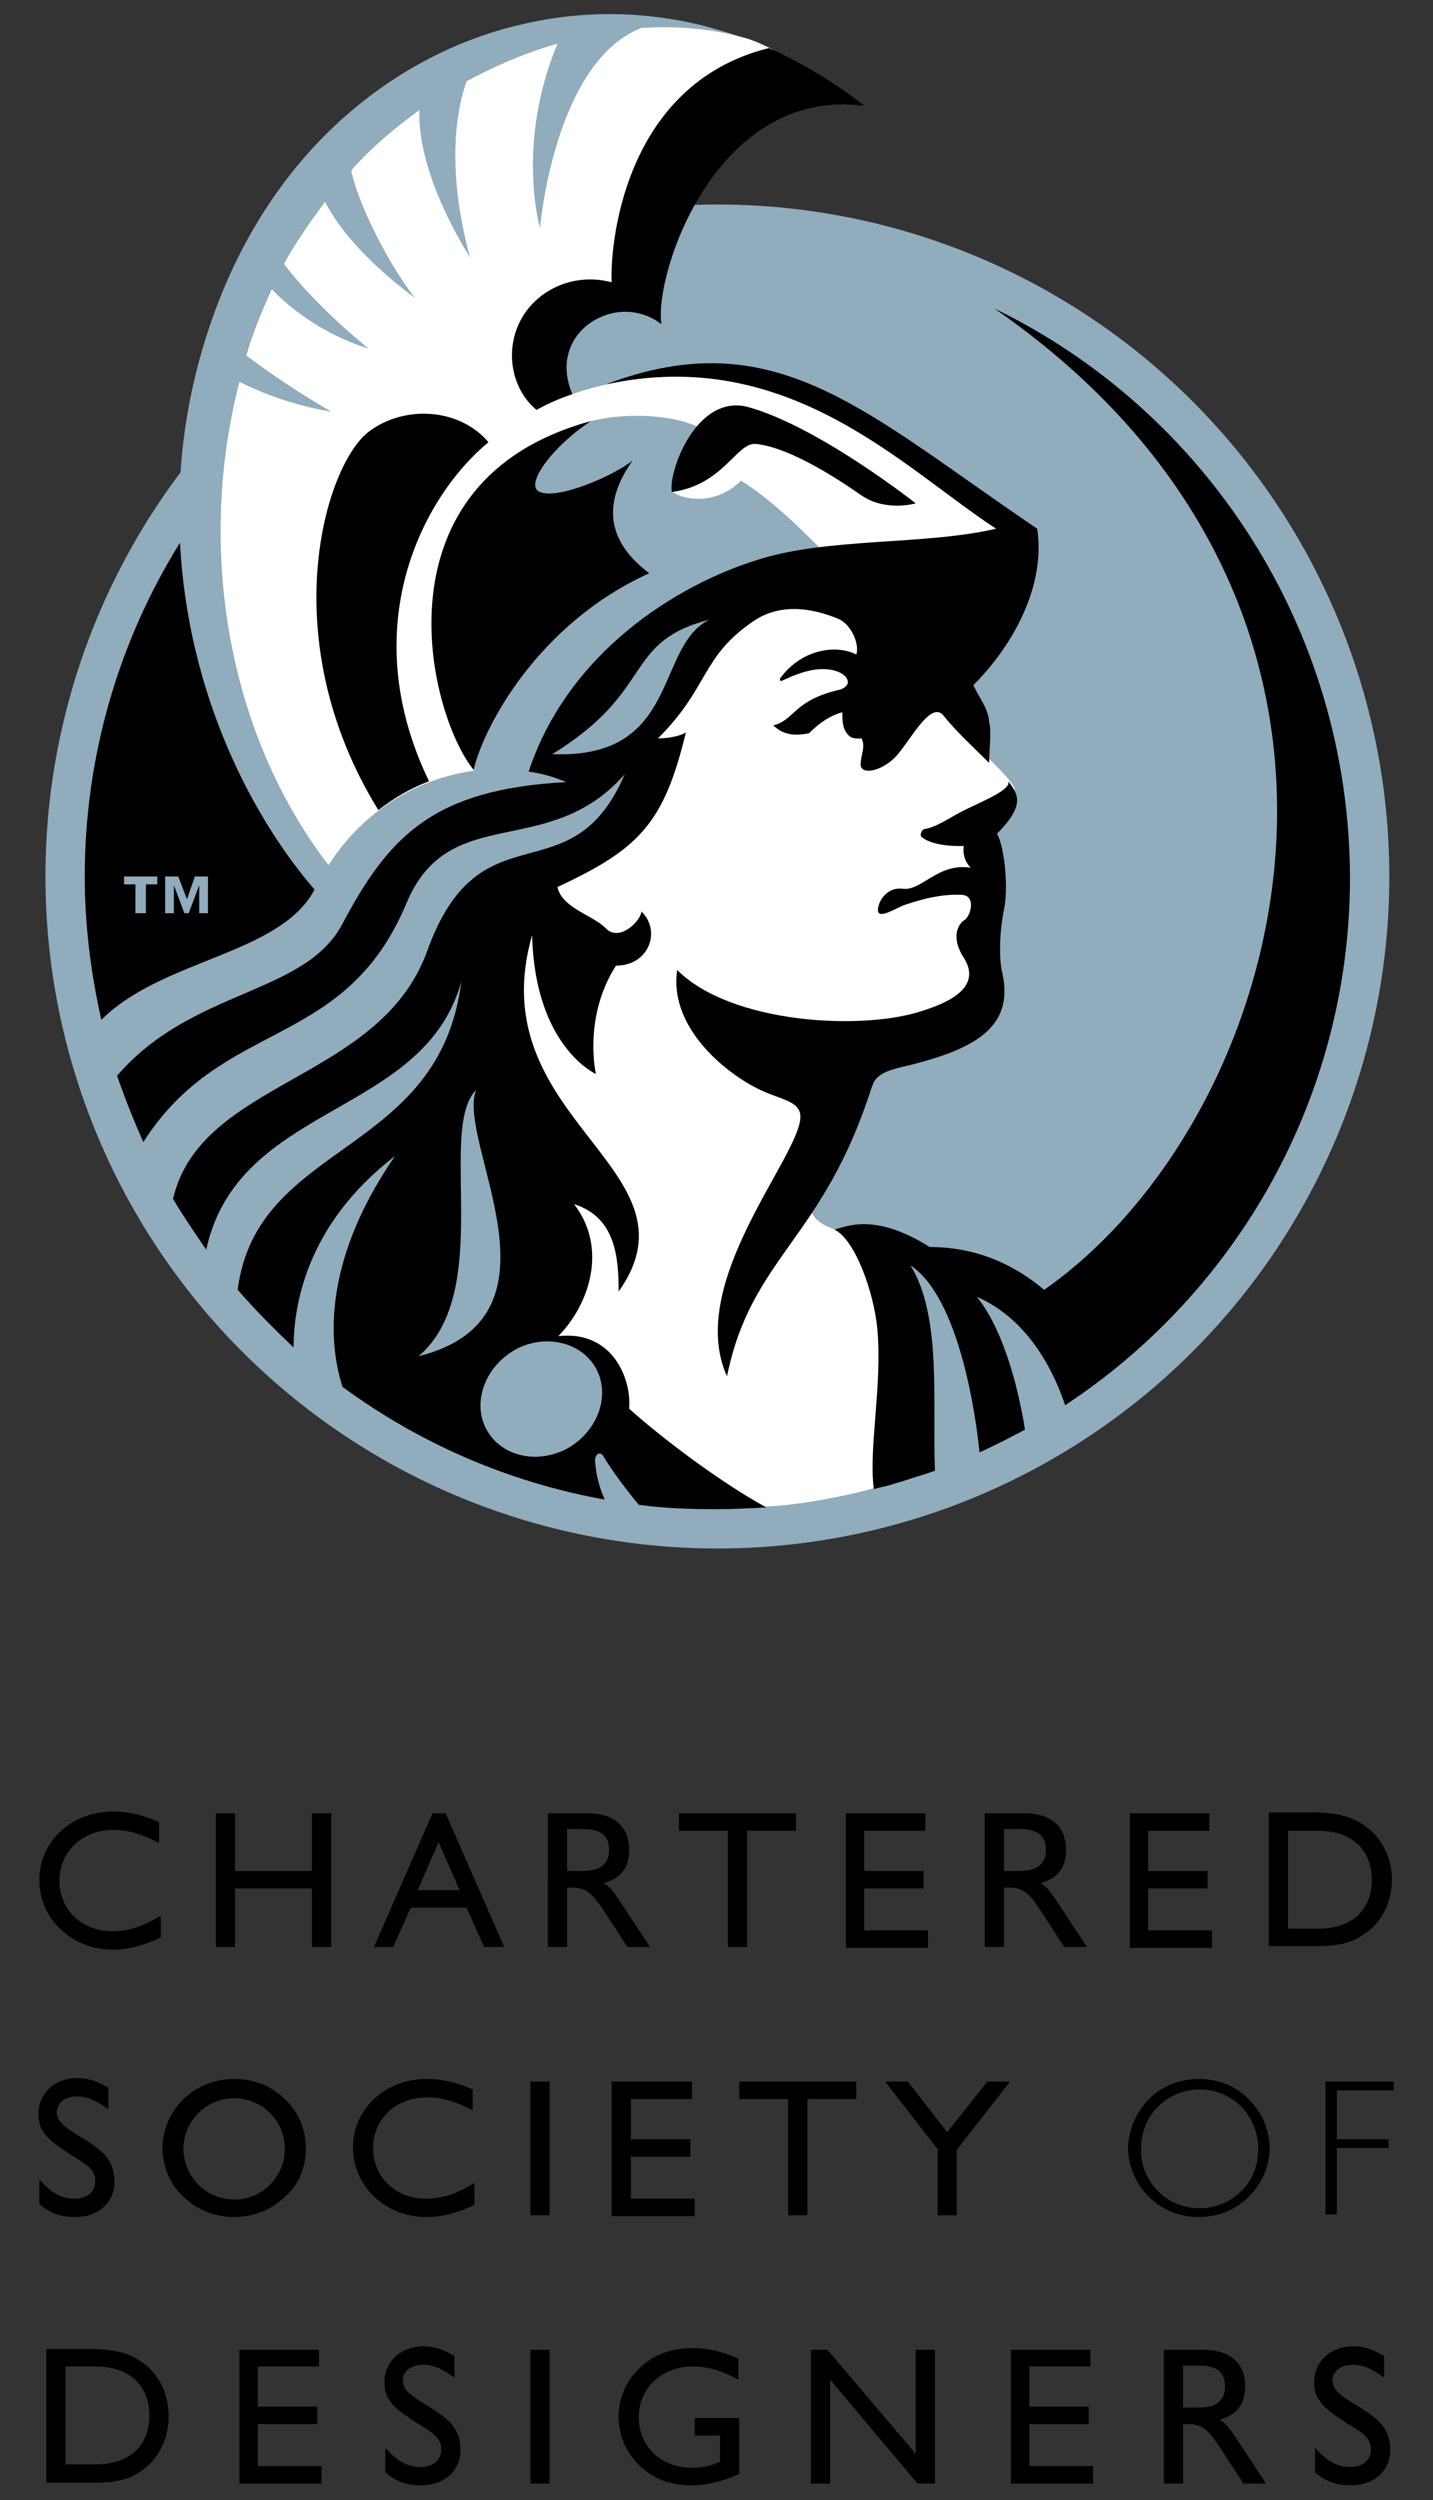 <svg version="1.1" xmlns="http://www.w3.org/2000/svg" xmlns:xlink="http://www.w3.org/1999/xlink" x="0px" y="0px"
	 viewBox="0 0 164 286.1" enable-background="new 0 0 164 286.1" xml:space="preserve">
<rect x="0" y="0" width="164" height="286.1" fill="#333333" stroke="none"/>
<g id="CHARTERED_2">
	<g>
		<path d="M18.4,221.7c-1.8,0.9-3.7,1.4-5.5,1.4c-1.8,0-3.4-0.5-4.8-1.4c-2.3-1.5-3.6-3.9-3.6-6.6c0-2.1,0.9-4.1,2.4-5.5
			c1.6-1.5,3.7-2.3,6.1-2.3c2.1,0,3.8,0.6,5.2,1.2v2.4c-1.9-1-3.5-1.5-5.2-1.5c-3.7,0-6.2,2.6-6.2,5.8c0,3.3,2.5,5.8,6.1,5.8
			c1.8,0,3.6-0.6,5.5-1.8V221.7z"/>
		<path d="M24.7,207.5h2.2v6.6h8.8v-6.6h2.2v15.3h-2.2v-6.7h-8.8v6.7h-2.2V207.5z"/>
		<path d="M49.5,207.5H51l6.7,15.3h-2.3l-2-4.5H47l-2,4.5h-2.2L49.5,207.5z M52.6,216.3l-2.4-5.5l-2.4,5.5H52.6z"/>
		<path d="M62.7,207.5h4.5c3.1,0,4.8,1.5,4.8,4.2c0,2-0.9,3.2-2.9,3.8c0.7,0.4,1.1,1,1.6,1.7l3.7,5.6h-2.6l-2.6-4
			c-1.2-1.8-1.9-2.8-3.7-2.8h-0.6v6.8h-2.2V207.5z M66.7,214.1c2,0,3-0.8,3-2.4c0-1.7-1-2.4-3-2.4h-1.8v4.8H66.7z"/>
		<path d="M83.3,209.5h-5.6v-2h13.4v2h-5.6v13.3h-2.2V209.5z"/>
		<path d="M96.7,207.5h9.2v2h-7v4.6h6.8v2h-6.8v4.8h7.3v2h-9.4V207.5z"/>
		<path d="M112.7,207.5h4.5c3.1,0,4.8,1.5,4.8,4.2c0,2-0.9,3.2-2.9,3.8c0.7,0.4,1.1,1,1.6,1.7l3.7,5.6h-2.6l-2.6-4
			c-1.2-1.8-1.9-2.8-3.7-2.8h-0.6v6.8h-2.2V207.5z M116.7,214.1c2,0,3-0.8,3-2.4c0-1.7-1-2.4-3-2.4h-1.8v4.8H116.7z"/>
		<path d="M129.2,207.5h9.2v2h-7v4.6h6.8v2h-6.8v4.8h7.3v2h-9.4V207.5z"/>
		<path d="M156,208.8c2.1,1.4,3.3,3.7,3.3,6.3s-1.2,5-3.3,6.3c-1.4,1-3.1,1.3-5.2,1.3h-5.6v-15.3h5.6
			C152.9,207.5,154.5,207.8,156,208.8z M147.4,209.6v11.1h3.5c3.9,0,6.1-2.2,6.1-5.6c0-3.3-2.2-5.6-6.1-5.6H147.4z"/>
		<path d="M4.5,249.4c1.3,1.5,2.5,2.2,4,2.2c1.5,0,2.4-0.8,2.4-2c0-1.3-0.9-1.9-2.6-2.9c-2.6-1.7-3.9-2.6-3.9-4.8
			c0-2.3,1.8-4.1,4.5-4.1c1.2,0,2.3,0.4,3.5,1.1v2.5c-1.3-1-2.4-1.5-3.6-1.5c-1.4,0-2.3,0.8-2.3,1.8c0,1.2,1.2,1.9,3,3
			c2.2,1.4,3.6,2.4,3.6,5c0,2.3-1.8,4-4.5,4c-1.6,0-2.9-0.4-4.1-1.5V249.4z"/>
		<path d="M21,240.2c1.6-1.5,3.6-2.3,5.8-2.3c2.2,0,4.3,0.8,5.8,2.3c1.6,1.5,2.4,3.5,2.4,5.7c0,2.1-0.8,4.1-2.4,5.5
			c-1.6,1.5-3.6,2.3-5.8,2.3c-2.2,0-4.2-0.8-5.8-2.3c-1.6-1.5-2.4-3.5-2.4-5.7C18.6,243.7,19.5,241.7,21,240.2z M22.7,250
			c1.1,1.1,2.6,1.7,4.1,1.7c1.6,0,3-0.6,4.1-1.7c1.1-1.1,1.7-2.6,1.7-4.1c0-1.6-0.6-3-1.7-4.1c-1.1-1.1-2.6-1.7-4.1-1.7
			c-1.5,0-3,0.6-4.1,1.7c-1.1,1.1-1.7,2.6-1.7,4.1C21,247.4,21.6,248.9,22.7,250z"/>
		<path d="M54.3,252.3c-1.8,0.9-3.7,1.4-5.5,1.4c-1.8,0-3.4-0.5-4.8-1.4c-2.3-1.5-3.6-3.9-3.6-6.6c0-2.1,0.9-4.1,2.4-5.5
			c1.6-1.5,3.7-2.3,6.1-2.3c2.1,0,3.8,0.6,5.2,1.2v2.4c-1.9-1-3.5-1.5-5.2-1.5c-3.7,0-6.2,2.6-6.2,5.8c0,3.3,2.5,5.8,6.1,5.8
			c1.8,0,3.6-0.6,5.5-1.8V252.3z"/>
		<path d="M60.7,238.2h2.2v15.3h-2.2V238.2z"/>
		<path d="M70,238.2h9.2v2h-7v4.6H79v2h-6.8v4.8h7.3v2H70V238.2z"/>
		<path d="M90.2,240.2h-5.6v-2H98v2h-5.6v13.3h-2.2V240.2z"/>
		<path d="M107.2,245.8l-5.9-7.6h2.6l4.5,5.8l4.6-5.8h2.6l-6.1,7.8v7.5h-2.2V245.8z"/>
		<path d="M131.5,240.2c1.5-1.5,3.5-2.3,5.7-2.3c2.2,0,4.2,0.8,5.7,2.3c1.5,1.5,2.4,3.5,2.4,5.6c0,1.6-0.5,3.1-1.4,4.4
			c-1.5,2.2-3.9,3.5-6.7,3.5c-2.2,0-4.2-0.8-5.7-2.3c-1.5-1.5-2.4-3.5-2.4-5.7C129.2,243.7,130,241.7,131.5,240.2z M132.5,250.7
			c1.2,1.3,3,2,4.8,2c1.8,0,3.5-0.7,4.8-2c1.3-1.3,1.9-3,1.9-4.8c0-1.8-0.7-3.5-1.9-4.8c-1.3-1.3-3-2-4.8-2c-1.8,0-3.5,0.7-4.8,2
			c-1.3,1.3-1.9,3-1.9,4.8C130.5,247.6,131.2,249.4,132.5,250.7z"/>
		<path d="M151.7,238.2h7.8v1H153v5.6h5.9v1H153v7.6h-1.3V238.2z"/>
		<path d="M16.1,270.2c2.1,1.4,3.2,3.7,3.2,6.3s-1.2,5-3.2,6.3c-1.4,1-3.1,1.3-5.2,1.3H5.3v-15.3H11C13,268.9,14.6,269.2,16.1,270.2
			z M7.5,270.9v11.1H11c3.9,0,6.1-2.2,6.1-5.6c0-3.3-2.2-5.6-6.1-5.6H7.5z"/>
		<path d="M27.3,268.9h9.2v1.9h-7v4.6h6.8v2h-6.8v4.8h7.3v2h-9.4V268.9z"/>
		<path d="M44.1,280.1c1.3,1.5,2.5,2.2,4,2.2c1.5,0,2.4-0.8,2.4-2c0-1.3-0.9-1.9-2.6-2.9c-2.6-1.7-3.9-2.6-3.9-4.8
			c0-2.3,1.8-4.1,4.5-4.1c1.2,0,2.3,0.4,3.5,1.1v2.5c-1.3-1-2.4-1.5-3.6-1.5c-1.4,0-2.3,0.8-2.3,1.8c0,1.2,1.2,1.9,3,3
			c2.2,1.4,3.6,2.4,3.6,5c0,2.3-1.8,4-4.5,4c-1.6,0-2.9-0.4-4.1-1.5V280.1z"/>
		<path d="M60.7,268.9h2.2v15.3h-2.2V268.9z"/>
		<path d="M84.6,283.1c-2,0.9-3.8,1.3-5.4,1.3c-1.8,0-3.5-0.4-4.8-1.3c-2.3-1.5-3.6-3.9-3.6-6.6c0-2.1,0.9-4.1,2.4-5.5
			c1.6-1.6,3.7-2.3,6.1-2.3c1.7,0,3.4,0.4,5.2,1.2v2.4c-1.9-1-3.5-1.5-5.2-1.5c-3.7,0-6.2,2.6-6.2,5.8c0,3.3,2.5,5.8,6.1,5.8
			c1.1,0,2.1-0.2,3.2-0.7v-3h-2.9v-2h5.1V283.1z"/>
		<path d="M92.8,268.9h1.9l10.1,11.9v-11.9h2.2v15.3H105l-10-11.9v11.9h-2.2V268.9z"/>
		<path d="M115.6,268.9h9.2v1.9h-7v4.6h6.8v2h-6.8v4.8h7.3v2h-9.4V268.9z"/>
		<path d="M133.2,268.9h4.5c3.1,0,4.8,1.5,4.8,4.2c0,2-0.9,3.2-2.9,3.8c0.7,0.4,1.1,1,1.6,1.7l3.7,5.6h-2.6l-2.6-4
			c-1.2-1.8-1.9-2.8-3.7-2.8h-0.6v6.8h-2.2V268.9z M137.2,275.5c2,0,3-0.8,3-2.4c0-1.7-1-2.4-3-2.4h-1.8v4.8H137.2z"/>
		<path d="M150.5,280.1c1.3,1.5,2.5,2.2,4,2.2c1.5,0,2.4-0.8,2.4-2c0-1.3-0.9-1.9-2.6-2.9c-2.6-1.7-3.9-2.6-3.9-4.8
			c0-2.3,1.8-4.1,4.5-4.1c1.2,0,2.3,0.4,3.5,1.1v2.5c-1.3-1-2.4-1.5-3.6-1.5c-1.4,0-2.3,0.8-2.3,1.8c0,1.2,1.2,1.9,3,3
			c2.2,1.4,3.6,2.4,3.6,5c0,2.3-1.8,4-4.5,4c-1.6,0-2.9-0.4-4.1-1.5V280.1z"/>
	</g>
</g>
<g id="MINERVA">
	<g>
		<g>
			<g>
				<circle fill="#91ACBC" cx="82.1" cy="100.3" r="76.9"/>
				<path fill="#91ACBC" d="M81.1,3.1c-5.2-1.4-12.7-2.3-21-0.4C47.6,5.4,32.2,15,24.6,35.6C12.7,68,29.9,95.8,37.3,103.2
					c2.1,2.1,3.3-1,1.6-2.7c9.1-16.9,9.3-18.7,25.8-43.2C72.1,21,84.4,7,88.2,5.6C85,4.2,83.2,3.7,81.1,3.1z"/>
			</g>
			<path fill="#FFFFFF" d="M111,84.7c-0.8-0.9-1.6-2.5-2.6-3.6c4.2-8.3,8.5-20.6,8.5-20.6s-12.7-7.7-17.6-10.9
				c-16.1-10.4-31.7-6.1-37.9-2.7C59.3,45.3,59,31.8,72,34.3c1.4-18.1,9.9-23.9,15-23.9c5.2,0,4.2-2.4,4.2-2.9
				c-1.3-0.8-2.1-1.5-3.1-2c-1.2-0.6-2.2-1-3-1.2C80.8,3.1,76.6,3,73.4,3.2c-10,3.9-11.6,22.9-11.6,22.9S59,16.5,63.8,5
				c-4.2,1.2-7.6,2.8-10.4,4.3c-1,2.8-2.5,9.5,0.4,20.2c-5.5-9-5.9-14.7-5.8-16.9c-2.9,2.1-5.4,4.2-7.8,6.9
				c0.6,3.2,3.8,10.1,7.3,14.6c-6.5-4.8-9.3-9-10.3-11c-1.7,2.3-3.4,4.7-4.7,7.1c1.2,1.6,4.3,5.3,9.7,9.7c-5.5-1.7-9.4-5-11.1-6.8
				c-0.8,1.8-1.6,3.6-2.2,5.4c-0.3,0.7-0.5,1.5-0.7,2.2c1.9,1.4,5.2,3.8,9.7,6.4c-4.9-0.8-8.7-2.5-10.5-3.4
				C22.5,62.7,26,83.9,37.6,99c3.8-6,10-9.9,16.6-10.8c-0.2-0.9,0.1-3.6-0.2-4.4c-3.6-8.7-9.3-27.6,11.9-35.1
				c5-1.8,11.9-1.3,14.8,0.6c0.7,1-0.1,3.5-3.7,7c1,0.8,4.8,1.7,7.8-1.3c3.2,2,6.3,4.9,10.1,8.8c0.7-0.1,0.4,1.4-0.2,3.3
				c-14.4,0.8-12.4,6.4-21.9,19c4.8,4.8-1.1,10.1-8.6,13.7c-10.9,5.3-12.7,11.8-6.7,17.6c3.8,3.6,6.4,15.8,6.7,16.7
				c2.6,7.6,0,15.7-3.2,18.9c12-1.2,8.4,9.8,8.4,9.8s14.6,9.6,17.8,9.6s9.5-1.1,13.5-2.3c2.4-5,4.8-24.2-3.6-28.8
				c-1-0.5-3.2-0.9-4-2.2c-1.5-1.9,0.8-2,2-4.9c1.2-3,4.9-9.9,3.3-14.5c11.9,0,14-3.8,14-6.9c0-3.1,0.2-16,0.2-16.6
				c0-0.7,3.5-4.4,3.5-6C115.6,89.1,113.9,87.5,111,84.7z"/>
			<g>
				<path d="M61.4,46.9c-2.7-2.2-3.7-6.5-1.9-10.1c1.7-3.4,5.9-5.7,10.5-4.5c-0.2-3.7,1.1-22.6,18-26.8c3,1.3,7.4,3.8,10.9,6.6
					c-17.1-2.2-24.1,19.5-23.2,25c-2.2-1.7-5-1.8-7.2-0.7c-2.9,1.4-4.7,4.7-3,8.7C63.7,45.7,62.3,46.4,61.4,46.9z"/>
				<path d="M105.5,95.8c-0.3-0.2,0-0.8,0.2-0.9c1.7-0.3,2.8-1.3,5.1-2.4c2.3-1.1,4.9-2.2,4.6-3.1c1,1.4,2.1,2.6-1.3,6
					c0.7,1.1,1.4,5.6,0.8,8.7c-0.5,2.4-0.6,5.6-0.2,7.2c1.5,6.6-3.7,9-11.9,10.9c-2.8,0.7-2.8,1.7-3.1,2.4
					C94.1,142,86,143.8,83.2,157.5c-4.8-10.7,8.4-25.2,8.4-29.7c0-1.7-1.9-1.9-4.2-2.9c-3.9-1.7-10.9-7.1-9.9-13.9
					c6.2,6.2,21.4,7,28.3,4.6c2.1-0.7,6.8-2.4,4.5-6c-1.5-2.3-0.7-3.9,0.2-4.4c0.7-0.7,1.1-2.7-0.4-2.8c-2-0.1-4.1,0.3-6.7,1.2
					c-1.2,0.5-3.5,2-2.8-0.1c0.2-0.7,1.1-2,2.7-1.8c2.2,0.3,4-3,7.8-2.4c-1.1-1.1-0.8-2.5-0.8-2.5S107,97,105.5,95.8z"/>
				<path d="M85.7,46.6c8.1,2.3,19.1,11,19.1,11s-3.4,1-6.2-0.9c-2-1.4-8-5.5-12.1-5.9c-2.2-0.2-3.7,4.7-9.6,5.5
					C76.4,54.3,79.6,44.9,85.7,46.6z"/>
				<path d="M61.8,56.3c-1.9-0.7,1.4-5.2,5.8-8.1c-25,6.8-18.7,33.3-13.4,39.9c1.2-5.1,7.5-16.8,20.1-22.5
					c-2.9-2.2-6.6-6.3-1.9-12.9C70.3,54.4,63.9,57.2,61.8,56.3z"/>
				<path d="M113.8,35.3c50.4,34.9,33.6,92.8,5.7,112.3c-3.2-2.7-7.5-4.9-13.1-4.9c-6.2-3.9-9.4-2.4-10.9-2
					c2.4,1.2,4.5,7.2,4.9,11.3c0.6,6.6-1,13.5-0.4,18.4c0.7-0.2,1.3-0.3,2-0.5c0,0,0,0,0,0c0.5-0.2,1.1-0.3,1.6-0.5
					c1.2-0.4,2.3-0.7,3.4-1.1c-0.3-7.8,0.8-17.7-2.8-23.5c5.6,3.7,7.5,17.3,7.9,21.4c1.1-0.5,2.1-1,3.1-1.5c0.7-0.4,1.4-0.7,2.1-1.1
					c-0.5-3.3-2.1-11-5.5-15.2c6.2,2.7,9,9.1,10.1,12.4c19.6-12.9,32.6-35.2,32.6-60.4C154.4,71.8,137.9,47,113.8,35.3z"/>
				<g>
					<path d="M55.9,50.6c-3.3-3.9-9.6-4.3-13.7-1.2c-5,3.8-11,23.7,1.1,43.3c1.8-1.4,3.7-2.5,5.8-3.3C40.6,71.8,48.3,56.9,55.9,50.6
						z"/>
					<path d="M36,101.8c-7-8.1-14.5-22.2-15.4-39.7C13.7,73.2,9.7,86.3,9.7,100.3c0,5.6,0.7,11.1,1.9,16.4
						C18.6,109.7,32,109.3,36,101.8z"/>
					<path d="M111.4,78.4c4.5-4.5,8.3-11.3,7.3-17.9C99,47.2,88.8,36.6,69.3,44c21-4.6,34.2,9.7,44.7,16.5c-8.1,1.9-19.1,1-27.1,3.5
						C77.4,66.9,65,74.7,60.5,88.3c1.5,0.2,2.9,0.6,4.3,1.2c-15.2,0.8-20.3,6.2-25.6,16.2c-4.3,8.2-17.2,7.4-25.8,17.4
						c0.9,2.6,1.9,5.1,3,7.6c9.1-14.3,23-10.4,30.1-27.3c4.9-11.8,16.2-4.8,25-14.8C65.3,103,55,91.9,48.9,108.8
						c-5.4,15-25.9,14.7-29.1,28.4c1.2,2,2.5,3.9,3.8,5.8c3.7-16.9,24.9-15.1,29.2-30.7c-2.5,20.1-23.4,18.2-25.6,35.3
						c2,2.3,4.2,4.5,6.4,6.6c0-4.5,1.3-14,11.6-21.9c-8.7,12.6-7.4,22.1-6,26.4c8.7,6.4,18.9,10.9,30,12.9c-0.5-1.2-1-2.6-1.1-4.5
						c0-0.7,0.6-1.1,1-0.4c1,1.7,2.6,3.8,4,5.5c2.9,0.4,5.9,0.5,8.9,0.5c1.9,0,3.8-0.1,5.7-0.2c-5.3-2.9-11.9-7.9-15.7-11.3
						c0.3-3.4-1.9-9-8.1-8.3c3.7-3.8,5.6-10.2,1.8-15.1c4.8,1.5,5.1,6.2,5.1,10c10-14.1-16-19.6-9.9-40.8
						c0.3,12.8,7.3,15.9,7.3,15.9s-1.5-6.5,2.3-12.4c3.8,0,5.2-4,2.9-6.2c0,1-2.5,3.6-4.1,1.9c-1.5-1.5-5-2.3-5.5-4.7
						c9.5-4.4,12.2-7.4,14.7-17.7c-0.7,0.5-2.3,0.7-3.2,0.7c5.9-5.9,4.9-9.3,10.9-13.4c3.5-2.4,7.5-1.2,9.7-0.3
						c1.5,0.6,2.5,2.9,2.1,4.1c-2.1-1.1-6.1-0.8-8.7,2.7c-0.1,0.2,0,0.4,0.2,0.3c2.1-1,4.6-1.9,6.7-0.9c0.9,0.5,1.3,1.4,0,1.9
						c-5.4,1.2-5.2,3.5-7.7,4.1c1,1,2.3,1.3,4.1,0.9c0.7-0.7,2-1.9,3.8-2.4c0,1,0,2.1,0.9,2.8c0.4,0.3,1.2,0.2,1.3,0.2
						c0.5,1-0.1,1.8-0.1,3c0,1.2,2.3,0.8,3.9-0.8c1.6-1.6,4-6.5,5.5-4.9c1.8,2.2,3.4,3.6,5.3,5.5c0-1.4,0.3-3.6,0-4.7
						C113.1,81,112,79.8,111.4,78.4z M47.9,155.2c8.7-7.4,2.1-25.9,6.6-30.5C52.1,130.6,65.8,150.7,47.9,155.2z M68.1,156.4
						c1.8,3,0.5,7.1-2.9,9.2c-3.4,2-7.6,1.2-9.4-1.8c-1.8-3-0.5-7.1,2.9-9.2C62,152.6,66.3,153.4,68.1,156.4z M63.2,86.3
						c11.9-7.3,8-12.8,18-15.4C74.9,74,77.9,86.9,63.2,86.3z"/>
				</g>
			</g>
		</g>
		<g>
			<path fill="#91ACBC" d="M18,100.3v0.9h-1.3v3.3h-1.2v-3.3h-1.3v-0.9H18z M20.4,100.3l1,2.6l0.9-2.6h1.5v4.2h-1v-3.2l-1.2,3.2
				h-0.5l-1.2-3.2v3.2h-1v-4.2H20.4z"/>
		</g>
	</g>
</g>
</svg>
